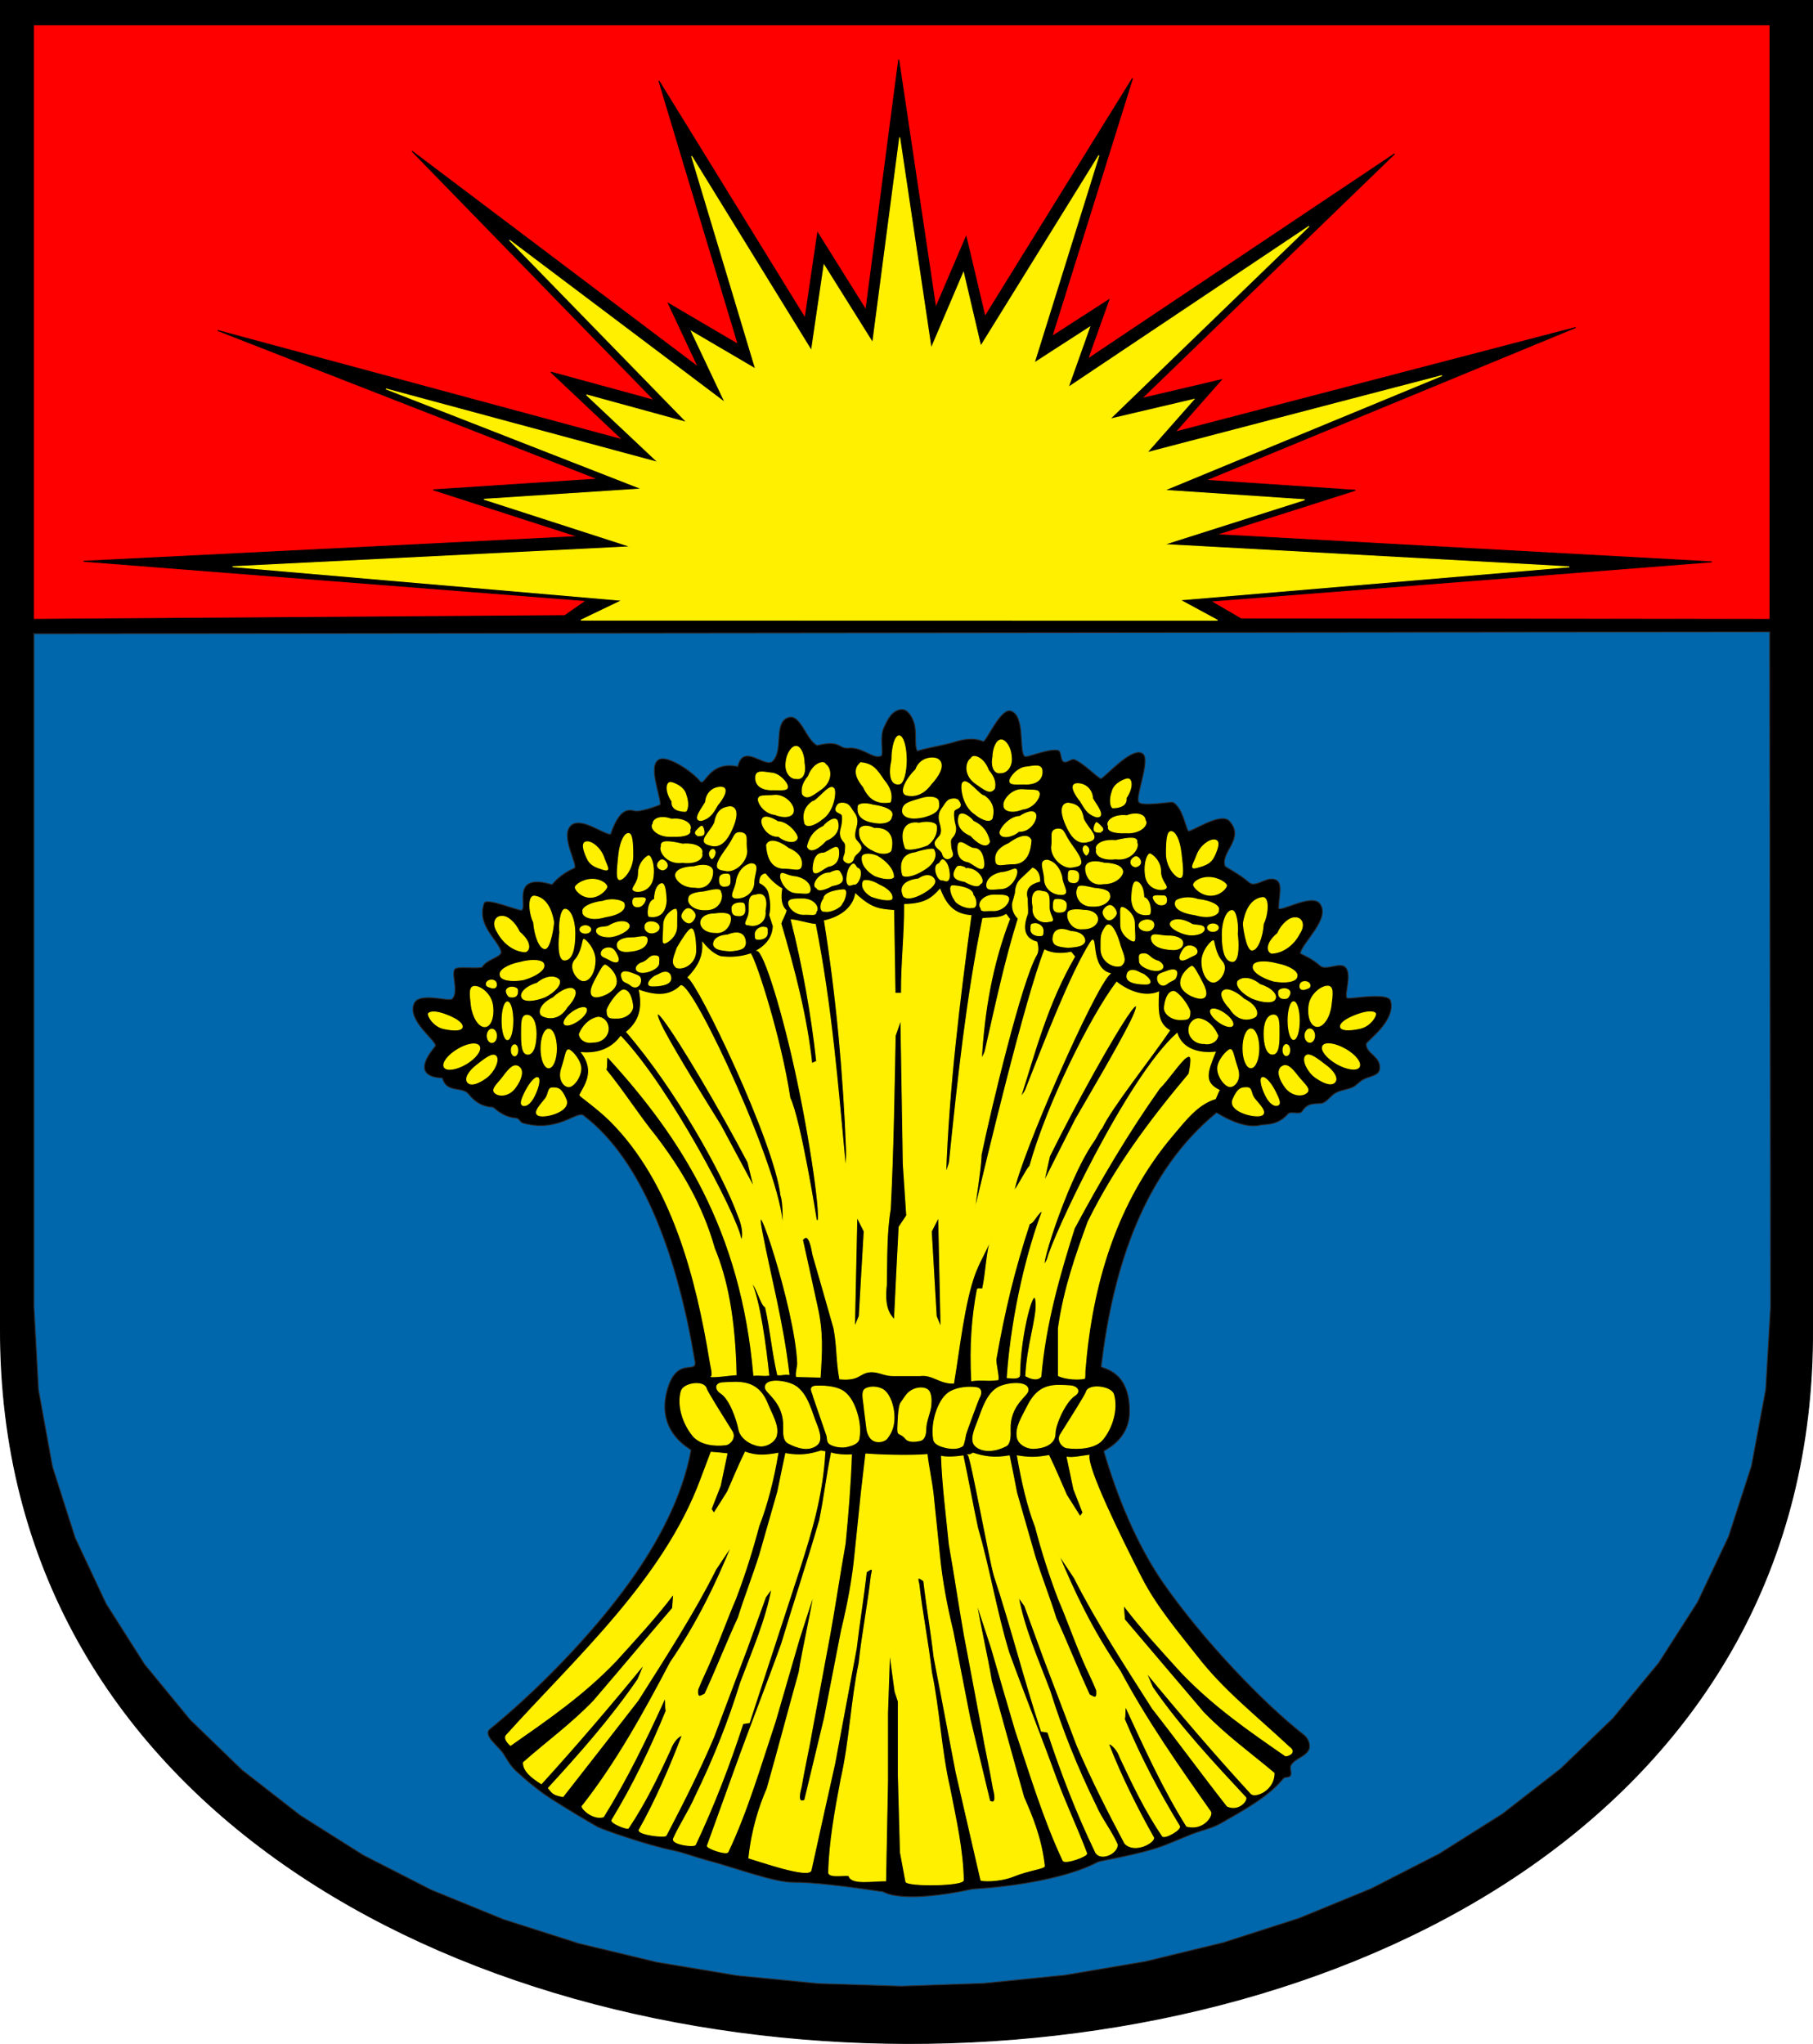 <?xml version="1.0" encoding="UTF-8"?>
<!DOCTYPE svg PUBLIC "-//W3C//DTD SVG 1.1//EN" "http://www.w3.org/Graphics/SVG/1.1/DTD/svg11.dtd">
<!-- Creator: CorelDRAW -->
<svg xmlns="http://www.w3.org/2000/svg" xml:space="preserve" width="150.076mm" height="169.219mm" style="shape-rendering:geometricPrecision; text-rendering:geometricPrecision; image-rendering:optimizeQuality; fill-rule:evenodd; clip-rule:evenodd"
viewBox="0 0 150.076 169.219"
 xmlns:xlink="http://www.w3.org/1999/xlink">
 <defs>
  <style type="text/css">
   <![CDATA[
    .str0 {stroke:black;stroke-width:0.076}
    .str1 {stroke:#2C2A2C;stroke-width:0.076}
    .str2 {stroke:#FFF000;stroke-width:0.076}
    .fil0 {fill:black}
    .fil1 {fill:#0067AC}
    .fil2 {fill:red}
    .fil3 {fill:#FFF000}
   ]]>
  </style>
 </defs>
 <g id="Ebene_x0020_1">
  <path class="fil0 str0" d="M150.038 0.038l-150 0 0 109.977 0 0c-0.158,78.662 150.424,79.116 150,0l0 0 0 -109.977 0 0z"/>
  <path class="fil1 str1" d="M2.808 52.466l143.679 -0.153 0.078 55.862 -0.401 6.856 -1.177 6.321 -1.903 5.872 -2.577 5.435 -3.205 5.008 -3.787 4.586 -4.323 4.165 -4.811 3.743 -5.251 3.316 -5.638 2.886 -5.972 2.451 -6.251 2.013 -6.475 1.571 -6.643 1.127 -6.755 0.681 -6.811 0.234 -6.81 -0.214 -6.753 -0.661 -6.639 -1.108 -6.469 -1.553 -6.243 -1.996 -5.962 -2.437 -5.626 -2.874 -5.237 -3.308 -4.797 -3.738 -4.307 -4.165 -3.77 -4.59 -3.187 -5.018 -2.559 -5.451 -1.883 -5.895 -1.156 -6.352 -0.378 -6.899 0 -55.714 -0 0zm51.767 10.406c-0.967,0.446 0.074,2.889 0.087,3.732 0,0.05 -1.314,0.521 -1.934,0.558 -0.397,0.025 -1.29,-0.719 -2.182,1.909 -0.595,0.025 -2.467,-1.488 -3.286,-0.719 -0.918,0.856 0.645,3.36 0.285,3.521 -1.327,0.583 -1.81,1.376 -1.86,1.364 -3.447,-1.029 -1.996,1.897 -2.505,2.12 -0.223,0.087 -2.914,-1.066 -3.1,-0.583 -0.657,1.86 1.178,3.025 1.413,4.054 -0.074,0.471 -1.203,0.583 -1.599,1.265 -0.732,0.124 -1.996,-0.099 -2.232,0.136 -0.347,0.36 0.347,1.885 -0.223,2.467 -0.26,0.285 -2.74,-0.608 -3.162,0.397 -0.62,1.438 2.033,3.187 1.748,3.534 -2.294,2.752 0.583,2.579 0.595,2.628 0.359,1.29 1.649,0.657 2.17,1.327 0.608,0.744 1.215,1.041 2.033,1.091 0.05,0 0.806,0.831 1.909,0.893 0.236,0.012 0.322,0.347 0.546,0.409 2.877,0.831 4.476,-1.042 5.021,-0.632 5.083,3.844 7.873,12.175 9.225,20.359 0.198,1.165 -1.575,-0.558 -2.343,2.579 -0.818,3.373 2.033,4.687 2.021,4.774 -0.682,3.806 -2.74,7.687 -5.083,10.936 -3.273,4.563 -7.824,9.113 -11.568,12.176 -0.608,0.496 0.732,1.401 1.153,2.071 0.285,0.471 0.57,0.967 0.98,1.351 0.955,0.88 1.959,1.711 3.05,2.405 1.252,0.794 2.443,1.513 3.72,2.244 0.372,0.211 4.154,1.538 6.274,1.959 0.93,0.198 1.81,0.546 2.728,0.794 2.418,0.632 5.567,1.86 7.266,1.847 1.525,-0.012 4.302,0.322 7.39,0.781 0.037,0.012 1.401,1.054 7.402,-0.223 0.074,-0.012 6.67,-0.31 10.365,-2.244 0.211,-0.112 3.41,-0.595 5.406,-1.339 0.781,-0.298 1.562,-0.645 2.343,-0.955 0.794,-0.31 1.661,-0.471 2.405,-0.893 1.86,-1.066 4.005,-2.232 5.183,-3.707 0.136,-0.173 0.384,-0.062 0.558,-0.198 0.236,-0.198 -0.074,-0.657 0.099,-0.93 0.335,-0.558 1.203,-0.682 1.476,-1.29 0.161,-0.372 -0.062,-0.918 -0.384,-1.178 -3.422,-2.678 -8.406,-7.898 -11.704,-12.647 -2.182,-3.162 -3.806,-7.154 -4.885,-10.849 -0.037,-0.112 2.083,-0.856 2.12,-3.248 0.05,-3.558 -2.368,-3.596 -2.343,-3.782 0.992,-8.419 3.633,-16.168 9.547,-21.016 0.025,-0.012 2.157,1.438 3.658,1.017 0.248,-0.074 1.376,0.099 2.244,-0.905 0.248,-0.285 0.955,0.099 1.178,-0.223 0.446,-0.682 0.918,-0.62 1.538,-0.657 0.471,-0.025 0.794,-0.62 1.215,-0.856 0.446,-0.26 1.004,-0.273 1.476,-0.508 0.298,-0.149 0.521,-0.446 0.818,-0.608 0.484,-0.273 1.302,-0.298 1.376,-0.868 0.136,-1.054 -1.116,-1.252 -1.116,-2.071 0,-0.236 2.48,-1.909 2.021,-3.571 -0.186,-0.732 -3.137,-0.173 -3.546,-0.223 -0.409,-0.062 0.397,-1.885 -0.173,-2.542 -0.434,-0.508 -1.624,0.298 -2.12,-0.149 -0.67,-0.62 -1.637,-0.992 -1.637,-1.017 0.124,-0.88 2.542,-2.877 1.624,-4.116 -0.657,-0.905 -3.447,0.818 -3.422,0.335 0.074,-1.252 0.422,-2.294 -0.483,-2.381 -0.67,-0.074 -1.476,0.732 -1.971,0.273 -0.67,-0.608 -1.959,-1.289 -1.971,-1.339 -0.409,-1.19 1.649,-2.244 0.384,-3.707 -0.744,-0.868 -3.323,1.017 -3.447,0.781 -0.248,-0.446 -0.459,-1.885 -1.24,-2.356 -0.149,-0.074 -2.542,0.36 -2.827,0 -0.36,-0.446 1.004,-3.534 0.31,-4.03 -0.905,-0.669 -3.311,2.182 -3.484,2.071 -0.471,-0.285 -1.339,-1.203 -2.133,-1.575 -0.285,-0.124 -0.657,0.322 -0.93,0.174 -0.31,-0.174 -0.149,-0.905 -0.496,-0.955 -0.905,-0.124 -2.542,0.657 -2.728,0.508 -0.508,-0.434 0.074,-3.36 -1.141,-3.757 -0.856,-0.285 -2.058,2.616 -2.294,2.517 -1.004,-0.434 -2.232,0.012 -2.405,0.062 -1.004,0.298 -1.959,0.409 -3.05,0.732 -0.26,-0.459 -0.025,-1.575 -0.26,-2.306 -0.161,-0.521 -0.546,-1.19 -1.066,-1.128 -0.769,0.074 -1.128,0.818 -1.451,1.537 -0.322,0.719 -0.037,1.934 -0.173,2.281 -0.632,0.384 -1.55,-0.732 -2.728,-0.62 -0.868,0.087 -0.583,-0.707 -2.616,-0.223 -0.942,-0.508 -1.376,-2.666 -2.393,-2.306 -1.227,0.434 -0.359,2.653 -1.265,3.596 -0.632,0.657 -2.443,-1.55 -2.901,0.459 -2.393,-0.508 -2.728,1.699 -3.112,1.228 -0.694,-0.856 -2.691,-2.157 -3.385,-1.823l0 0 0 0z"/>
  <polygon class="fil2 str0" points="2.765,2.055 146.517,2.055 146.517,51.279 102.736,51.241 100.207,49.766 141.706,46.517 100.666,44.261 112.197,40.591 99.798,39.76 130.435,27.113 97.281,35.768 101.1,31.441 94.504,32.99 115.445,12.731 90.04,29.73 91.788,24.82 87.077,27.857 93.748,6.482 81.535,26.208 79.973,19.6 77.456,25.477 74.393,4.932 71.678,25.663 67.685,19.277 66.644,26.345 54.543,6.693 61.102,28.514 55.324,25.117 57.804,30.399 34.109,12.52 54.183,33.152 45.603,30.808 51.554,36.413 18.016,27.361 49.509,39.661 35.87,40.554 47.847,44.422 6.919,46.468 48.529,49.729 46.756,50.969 2.765,51.279 "/>
  <polygon class="fil3 str2" points="51.498,49.705 19.249,46.916 52.23,45.267 40.067,41.336 53.135,40.481 31.946,32.198 54.486,38.286 48.547,32.694 56.867,34.976 42.175,19.886 60.029,33.339 57.239,27.437 62.546,30.549 57.251,12.931 67.17,29.037 68.212,21.945 72.241,28.38 74.473,11.381 77.077,28.851 79.755,22.577 81.181,28.665 90.964,12.869 85.607,30.053 90.195,27.09 88.422,32.074 108.359,18.733 91.856,34.703 98.824,33.066 94.931,37.48 119.37,31.095 96.382,40.592 108,41.373 96.345,45.081 129.908,46.928 97.671,49.668 100.783,51.354 48.089,51.342 "/>
  <path class="fil3 str2" d="M55.143 151.954c-0.099,0.198 -2.294,-0.074 -2.244,-0.434 1.351,-2.381 2.579,-5.22 3.571,-7.836 -0.285,-0.012 -0.781,0.57 -0.967,1.128 -1.054,2.294 -2.108,4.476 -3.496,6.546 -0.161,0.087 -1.476,-0.434 -1.351,-0.669 1.773,-2.914 3.187,-5.889 4.488,-9.039 -0.087,-0.347 0,-0.719 -0.099,-1.066 -1.562,3.422 -3.187,6.77 -5.096,9.832 -0.769,0.236 -1.699,-0.533 -1.773,-0.856 2.827,-3.583 5.146,-7.786 7.315,-11.915 2.306,-3.385 3.819,-6.584 5.108,-9.733 -0.459,0.67 -0.905,1.351 -1.351,2.021 -1.81,3.608 -4.154,7.229 -6.435,10.837 -2.021,2.604 -4.178,5.381 -6.212,7.972 -0.818,-0.161 -0.856,-0.273 -1.203,-0.707 2.591,-2.827 5.158,-5.716 7.414,-9.002 0.186,-0.434 0.36,-0.868 0.533,-1.29 -2.752,3.373 -5.679,6.795 -8.53,9.931 -0.818,-0.508 -1.5,-1.066 -1.488,-1.748 1.947,-1.724 3.881,-3.1 5.815,-5.096 2.182,-2.542 4.352,-5.145 6.534,-7.687 0.025,-0.397 0.062,-0.794 0.087,-1.19 -1.5,1.984 -3.174,3.782 -4.823,5.604 -2.703,2.814 -5.654,4.823 -8.679,6.943 -0.384,-0.335 -0.521,-0.669 -0.335,-0.843 5.679,-6.311 12.994,-12.845 16.08,-21.154l0.856 -2.269c0.448,0.027 0.882,0.077 1.316,0.126 -0.186,0.893 -0.372,1.773 -0.558,2.653 -0.248,0.645 -0.508,1.29 -0.756,1.934 0.087,0.112 0.161,0.223 0.236,0.335 0.384,-0.595 0.756,-1.19 1.128,-1.785 0.508,-1.153 0.955,-2.244 1.463,-3.273 0.93,0.335 1.637,0.285 2.703,0.099 -0.359,2.17 -0.918,4.327 -1.575,6.001 -0.546,2.058 -1.178,4.067 -1.934,6.051 -0.669,1.55 -1.24,3.162 -1.909,4.712 -0.372,0.942 -0.843,1.835 -1.215,2.777 -0.087,0.88 0.298,0.508 0.595,0.384 0.967,-2.095 1.798,-4.24 2.765,-6.323 0.545,-1.761 1.227,-3.472 1.773,-5.22 0.496,-1.736 0.992,-3.472 1.488,-5.207 0.198,-1.017 0.446,-2.12 0.657,-3.149 1.203,0.211 1.984,0.074 2.938,-0.223 0.173,0.05 0.124,0.025 0.31,0.062 -0.211,3.683 -1.128,6.633 -2.058,9.56 -1.401,4.29 -2.802,8.58 -4.203,12.87 -0.186,0.025 -0.36,0.05 -0.533,0.087 -1.103,3.397 -2.381,6.732 -3.93,10.018 -0.112,0.211 -1.996,-0.037 -1.81,-0.496 0.521,-1.165 1.29,-2.294 1.798,-3.459 1.538,-3.149 2.79,-6.311 3.757,-9.46 0.98,-2.604 2.12,-5.207 2.591,-7.811 -0.174,0.248 -0.36,0.483 -0.533,0.732 -0.508,1.413 -1.017,2.814 -1.525,4.228 -0.918,2.455 -1.847,4.897 -2.765,7.352 -1.19,2.814 -2.517,5.431 -3.93,8.134m13.676 -31.629c0.608,0.136 1.017,0.161 1.661,0.136 -0.087,2.443 -0.285,4.885 -0.521,7.34 -0.446,2.492 -0.818,5.021 -1.265,7.514 -0.496,2.604 -0.955,5.17 -1.451,7.774 -0.273,1.624 -0.657,3.261 -0.93,4.885 -0.26,0.942 -0.161,1.302 0.298,1.079 0.545,-2.269 1.091,-4.538 1.637,-6.807 0.471,-2.418 0.942,-4.848 1.413,-7.266 0.496,-2.046 0.905,-4.141 1.116,-6.348 0.174,-1.674 0.347,-3.36 0.521,-5.046 0.124,-1.066 0.248,-2.133 0.372,-3.211l0 0 0 0.012 0 0c1.55,0.124 4.005,0.149 5.071,0.05 0.124,1.066 0.372,2.17 0.496,3.236 0.174,1.686 0.347,3.36 0.521,5.046 0.211,2.195 0.62,4.29 1.116,6.348 0.471,2.418 0.942,4.835 1.413,7.253 0.546,2.269 1.091,4.538 1.637,6.807 0.446,0.236 0.546,-0.124 0.298,-1.066 -0.273,-1.637 -0.657,-3.261 -0.93,-4.897 -0.496,-2.591 -0.967,-5.17 -1.463,-7.762 -0.446,-2.505 -0.806,-5.034 -1.252,-7.526 -0.236,-2.443 -0.558,-4.848 -0.645,-7.29 0.533,0.099 1.215,0.05 1.785,-0.037 0.397,1.847 0.806,4.129 1.203,5.964 0.992,3.422 1.55,6.906 2.579,10.303 1.265,3.484 2.653,6.931 3.918,10.415 0.781,2.12 1.736,4.116 2.529,6.212 0.136,0.223 -1.773,0.905 -1.947,0.608 -1.599,-3.397 -2.715,-7.129 -3.943,-10.799 -0.669,-2.269 -1.327,-4.526 -1.984,-6.794 -0.421,-1.29 -0.843,-2.567 -1.265,-3.856 0.359,2.232 0.893,4.377 1.265,6.621 0.893,3.174 1.761,6.398 2.666,9.584 0.62,1.426 1.438,3.273 1.711,5.679 0.087,0.198 -1.339,0.36 -2.517,0.843 -1.24,0.508 -2.814,0.422 -2.74,0.322 -0.669,-2.926 -1.376,-5.951 -2.046,-8.89 -0.608,-3.162 -1.215,-6.385 -1.823,-9.535 -0.248,-2.145 -0.608,-4.178 -0.856,-6.323 -0.496,-0.372 -0.558,-0.31 -0.409,0.248 0.273,2.443 0.769,4.848 1.042,7.303 0.645,3.075 0.781,6.423 1.513,9.597 0.508,2.591 1.079,5.108 1.128,7.588 0.173,0.508 -4.774,0.558 -4.761,0.136l0 0 -0.446 -2.393 -0.174 -6.348 0 -6.15 -0.273 -0.831 -0.446 -3.31 -0.174 5.059 0 5.691 -0.161 8.233 0 0c-1.066,-0.012 -2.827,0.322 -3.025,-0.397 -0.037,-0.161 -1.599,0.186 -1.686,-0.26 0.05,-2.492 0.533,-5.158 1.029,-7.762 0.719,-3.162 0.843,-6.509 1.488,-9.597 0.26,-2.443 0.744,-4.848 1.017,-7.303 0.149,-0.558 0.087,-0.608 -0.421,-0.248 -0.236,2.145 -0.583,4.178 -0.831,6.323 -0.595,3.162 -1.19,6.385 -1.786,9.547 -0.657,2.938 -1.314,5.877 -1.959,8.828 -0.173,0.682 -4.364,-0.794 -5.145,-1.017 0.26,-2.418 0.893,-4.315 1.513,-5.741 0.905,-3.186 1.748,-6.423 2.641,-9.609 0.36,-2.232 0.893,-4.377 1.252,-6.621 -0.421,1.29 -0.843,2.579 -1.252,3.869 -0.657,2.269 -1.314,4.525 -1.971,6.794 -1.227,3.682 -2.318,7.439 -3.918,10.812 -0.173,0.236 -1.785,-0.335 -1.699,-0.521 0.769,-2.108 1.5,-4.178 2.269,-6.286 1.252,-3.496 2.628,-6.943 3.881,-10.44 1.017,-3.397 2.145,-6.757 3.137,-10.192 0.384,-1.835 0.595,-3.744 0.98,-5.58l0 0 0 0 0 0zm11.32 0.136c0.198,-0.062 1.81,8.902 2.17,10.018 1.413,4.29 2.48,8.568 3.893,12.857 0.174,0.025 0.36,0.05 0.533,0.087 1.116,3.385 2.405,6.732 3.98,9.993 0.471,0.645 1.761,0.037 1.773,-0.682 -0.521,-1.178 -1.29,-2.095 -1.798,-3.261 -1.55,-3.149 -2.802,-6.299 -3.782,-9.448 -0.98,-2.604 -2.145,-5.207 -2.616,-7.811 0.174,0.248 0.36,0.496 0.533,0.744 0.508,1.401 1.029,2.815 1.537,4.216 0.93,2.442 1.86,4.897 2.79,7.34 1.203,2.814 2.542,5.431 3.955,8.109 0.806,0.856 2.467,-0.074 2.381,-0.471 -1.339,-2.368 -2.728,-5.145 -3.732,-7.762 0.285,-0.025 0.781,0.558 0.967,1.128 1.066,2.281 2.108,4.451 3.497,6.497 0.174,0.26 1.612,-0.558 1.401,-0.831 -1.773,-2.914 -3.224,-5.691 -4.55,-8.84 0.087,-0.335 0.012,-0.719 0.099,-1.054 1.575,3.41 3.137,6.869 5.059,9.919 1.401,0.36 2.182,-0.918 1.971,-1.203 -2.641,-3.757 -5.294,-7.539 -7.489,-11.655 -2.318,-3.385 -3.831,-6.584 -5.121,-9.721 0.446,0.669 0.893,1.339 1.339,2.009 1.823,3.608 4.178,7.216 6.472,10.824 2.033,2.591 4.154,5.493 6.187,8.084 1.017,0.446 1.736,-0.595 1.5,-0.744 -2.616,-2.814 -5.418,-5.803 -7.687,-9.088 -0.186,-0.422 -0.36,-0.856 -0.546,-1.277 2.765,3.36 5.852,6.968 8.716,10.08 0.335,0.322 1.885,-0.273 1.897,-1.699 -1.984,-1.674 -3.93,-3.05 -5.865,-5.046 -2.17,-2.542 -4.352,-5.133 -6.522,-7.675 -0.037,-0.409 -0.062,-0.806 -0.087,-1.203 1.5,1.984 3.174,3.782 4.823,5.604 2.691,2.814 5.641,4.835 8.592,6.881 0.347,-0.012 0.868,-0.335 0.322,-0.707 -2.951,-2.752 -5.468,-4.699 -7.662,-7.526 -1.637,-2.083 -3.373,-4.129 -4.588,-6.497 -1.847,-3.62 -4.513,-9.076 -4.34,-10.155 -0.421,0.05 -1.351,0.248 -1.81,0.161 0.186,0.893 0.372,1.773 0.558,2.653 0.248,0.645 0.508,1.29 0.756,1.934 -0.087,0.112 -0.161,0.223 -0.236,0.335 -0.372,-0.595 -0.756,-1.19 -1.128,-1.785 -0.508,-1.153 -0.955,-2.232 -1.463,-3.273 -1.029,0.174 -1.537,0.198 -2.604,0.025 0.384,2.17 0.843,4.203 1.5,5.877 0.533,2.046 1.178,4.067 1.934,6.038 0.669,1.55 1.227,3.162 1.897,4.724 0.372,0.942 0.856,1.823 1.227,2.765 0.087,0.893 -0.297,0.508 -0.595,0.384 -0.967,-2.083 -1.798,-4.228 -2.765,-6.323 -0.546,-1.761 -1.228,-3.459 -1.773,-5.22 -0.496,-1.736 -0.992,-3.459 -1.488,-5.195 -0.198,-1.017 -0.397,-2.046 -0.608,-3.05 -1.228,0.211 -2.046,0.087 -3.001,-0.223 -0.26,0.124 -0.074,0.099 -0.409,0.136l0 0 0 0 0 0 0 0zm-25.219 -36.043c-0.694,-0.918 -0.645,-0.372 -0.012,0.831 1.054,2.009 3.472,5.889 4.749,7.948 0.93,1.723 1.847,3.447 2.777,5.183 -0.174,-0.719 -0.347,-1.438 -0.521,-2.145 -2.281,-4.34 -5.604,-9.993 -6.993,-11.816l0 0 0 0 0 0zm3.992 29.571c0.087,-0.347 -0.05,-0.732 -0.124,-1.203 -1.141,-6.993 -3.162,-14.841 -8.245,-19.95 -0.992,-0.992 -2.579,-2.12 -2.554,-2.157 0.31,-0.669 1.389,-1.922 0.149,-3.521 1.413,0.112 2.492,-0.335 3.248,-1.339 4.054,4.265 9.498,14.68 9.919,16.664 0.099,0.496 0.397,-0.471 -0.186,-1.798 -1.228,-3.422 -5.146,-10.477 -9.25,-15.238 0.843,-0.719 1.413,-1.661 1.054,-3.447 1.463,0.508 2.542,0.484 3.434,-0.384 1.017,-0.198 8.332,15.498 8.419,19.974 0.062,-0.025 0.099,-2.058 -0.136,-2.616 -0.521,-4.476 -6.832,-17.569 -7.687,-18.04 0.843,-0.893 1.29,-1.711 1.215,-2.877 0.496,0.608 0.98,0.992 1.475,1.153 0.831,0.112 1.661,0.05 2.492,-0.223 0.459,0.67 2.48,6.869 3.248,11.928 0.868,1.785 2.182,10.068 2.182,10.068 0.558,1.029 -0.248,-5.344 -1.55,-11.506 -1.141,-5.443 -2.74,-10.7 -3.335,-10.774 0.856,-0.508 1.302,-1.19 1.327,-2.033 -0.099,-0.298 -0.198,-0.608 -0.298,-0.905 0.149,-0.57 0.087,-1.178 -0.062,-1.823 -0.112,-0.409 -0.397,-0.657 -0.756,-0.843 -0.012,-0.446 0.149,-0.694 0.471,-0.732 0.397,0.508 0.843,0.918 1.351,1.215 -0.124,0.769 -0.074,1.413 0.36,1.81 -0.087,0.372 -0.347,0.732 -0.434,1.091 1.116,3.806 2.133,7.662 2.554,11.58 0.136,-0.062 0.273,-0.124 0.409,-0.186 -0.422,-3.856 -1.141,-7.898 -2.108,-11.717 0.645,0.062 1.351,0.322 1.996,0.384 1.351,6.782 1.885,13.639 2.529,20.495 -0.012,-0.645 0.074,-1.19 0.05,-1.835 -0.235,-6.224 -0.818,-12.671 -1.823,-18.958 1.389,-0.322 2.356,-1.091 2.579,-2.219 1.364,1.277 2.046,1.265 3.149,1.364 0.037,2.281 0.074,4.575 0.112,6.856 0.186,0 0.36,0 0.533,0 -0.012,-2.505 0.273,-4.848 0.26,-7.353 1.686,-0.037 2.256,-0.508 2.926,-1.252 0.508,1.265 1.128,2.071 2.567,2.17 -0.967,7.179 -1.847,14.296 -2.095,21.462 0.05,-0.384 0.285,-0.756 0.322,-1.141 0.694,-6.72 1.413,-13.515 2.752,-20.074 0.818,-0.087 1.376,0 1.934,-0.335 0.136,0.161 0.136,0.211 0.285,0.372 -1.413,3.67 -2.108,7.501 -2.343,11.717 0.074,-0.347 0.26,-0.483 0.335,-0.831 0.843,-3.695 1.649,-7.514 2.728,-10.923 -0.372,-0.372 -0.521,-0.794 -0.471,-1.277 0.087,-0.273 0.161,-0.558 0.235,-0.843 0.012,-0.496 0.161,-0.905 0.533,-1.215 0.297,-0.285 0.595,-0.558 0.893,-0.843 0.384,0.161 0.583,0.521 0.583,1.091 -0.756,0.186 -1.277,0.595 -1.029,1.451 -0.012,0.409 0.05,0.806 0.025,1.215 -0.496,1.302 -0.248,2.095 0.769,2.368 0.074,0.248 0.149,0.756 -0.025,1.042 -1.24,2.071 -3.807,12.783 -4.588,16.552 -0.037,1.451 -0.608,4.389 -0.471,4.414 0.967,-4.054 4.129,-17.284 5.728,-21.351 0.657,0.322 1.389,0.347 2.182,0.186 0.099,0.124 0.198,0.248 0.297,0.36 -2.281,3.943 -3.273,7.886 -4.538,11.829 0.136,-0.347 0.347,-0.459 0.496,-0.818 1.649,-4.203 3.72,-9.572 5.344,-12.163 0.645,-1.029 -0.124,2.095 1.637,2.554 -1.327,1.128 -7.551,15.424 -7.948,17.978 0.198,-0.099 1.103,-1.922 1.302,-2.021 1.413,-5.083 4.997,-12.337 7.191,-15.238 1.128,0.88 2.442,1.24 3.472,0.818 -0.05,0.794 -0.062,1.513 0.062,2.033 0.112,0.521 0.446,0.918 0.843,1.141 -1.475,2.195 -4.811,6.373 -5.604,8.072 -0.236,0.248 -0.397,0.694 -0.682,1.103 -2.43,3.472 -4.935,12.089 -3.819,9.758 0.409,-1.761 6.571,-14.978 10.725,-18.685 0.446,1.389 1.959,1.686 3.162,1.55 -0.682,1.661 -0.98,2.517 0.322,3.149 -0.099,0.186 -0.211,0.508 -0.31,0.707 -1.463,0.422 -2.505,1.81 -3.509,2.988 -4.699,5.542 -6.72,12.361 -7.29,19.553 -0.012,0.236 0.012,0.397 -0.025,0.608 -0.521,0.136 -1.649,0.05 -2.17,-0.223 0,-1.314 0,-2.616 0,-3.93 0.471,-3.323 1.475,-6.1 2.455,-8.803 2.244,-4.563 5.158,-8.444 8.357,-12.25 0.26,-1.327 0.223,-1.748 -0.384,-1.252 -0.756,0.769 -1.314,1.686 -2.071,2.455 -2.628,3.72 -4.897,7.576 -7.043,11.58 -1.19,3.769 -2.393,7.873 -2.765,12.275 -0.347,0.397 -0.992,0.087 -1.252,-0.05 0.124,-2.505 0.905,-4.712 0.856,-5.964 -0.087,-2.157 -1.351,2.542 -1.364,5.889 0,0.384 -0.893,0.211 -1.029,0.211 0.397,-5.567 1.785,-10.837 2.914,-13.763 -0.298,-0.062 -0.781,1.066 -1.066,1.004 -1.265,3.831 -2.083,7.266 -2.777,11.221 -0.05,0.335 0.236,1.376 0.174,1.711 -0.868,0.124 -1.314,-0.037 -2.182,0.087 -0.161,-2.926 0.05,-5.369 0.459,-7.526 0.037,-0.198 0.422,0.037 0.459,-0.149 0.285,-1.351 0.31,-3.013 0.707,-4.166 -0.583,1.426 -0.769,1.5 -1.351,2.938 -0.905,2.467 -1.29,6.212 -1.773,9.101 -1.128,0.05 -1.736,-0.756 -2.777,-0.62 -0.756,0 -1.513,0 -2.256,0 -0.707,0 -1.091,-0.322 -1.786,-0.322 -1.054,0.05 -0.856,0.744 -2.604,0.595 -0.285,-1.537 -0.186,-2.653 -0.483,-4.203 -0.57,-2.021 -1.153,-4.042 -1.736,-6.063 -0.285,-1.674 -0.583,-1.587 -0.868,-1.252 0.409,1.847 0.818,3.695 1.215,5.53 0.483,2.145 0.384,3.695 0.248,5.84 -0.459,0 -1.5,-0.05 -1.959,-0.05 -0.074,-0.26 0.112,-0.856 0.099,-1.116 -0.186,-4.563 -3.831,-15.387 -2.963,-10.861 0.769,3.98 1.723,7.402 2.244,11.804 -0.409,-0.062 -0.545,0.074 -0.942,0.025 -0.471,-2.083 -0.545,-3.534 -1.004,-5.617 -0.347,-0.062 -0.781,-1.86 -1.128,-1.922 0.67,1.599 1.141,5.133 1.401,7.576 -0.471,0.062 -0.781,-0.037 -1.24,0.012 -1.029,-11.977 -5.964,-19.689 -12.126,-26.397 -0.112,0.421 0,0.682 -0.112,1.103 1.451,1.773 2.666,3.72 4.116,5.505 2.046,2.703 3.831,5.629 4.86,9.287 1.017,2.43 1.699,5.704 1.798,10.452 -0.645,0.037 -1.314,0.174 -2.021,0.161l0 0 0 0 0 0 0 -0zm12.014 -13.242l-0.198 9.163 0.397 -0.93 0.409 -7.03 -0.608 -1.203 0 0 0 0zm3.174 -14.99c-0.099,4.811 -0.161,9.56 -0.409,14.37 -0.322,1.872 -0.285,4.116 -0.322,6.274 -0.198,1.748 0.198,2.393 0.669,2.889 0.124,-2.567 0.248,-5.133 0.384,-7.7 0.211,-0.322 0.422,-0.632 0.632,-0.942l0 0 -0.285 -4.24 -0.198 -12.002 -0.471 1.351 0 0 0 0zm3.596 15.015l-0.608 1.19 0.409 7.03 0.397 0.942 -0.198 -9.163 0 0 0 0zm15.87 -17.023c-1.339,1.86 -4.526,7.601 -6.695,11.99 -0.161,0.719 -0.322,1.438 -0.471,2.157 0.88,-1.748 1.761,-3.496 2.653,-5.245 1.215,-2.095 3.534,-6.026 4.55,-8.072 0.608,-1.228 0.645,-1.761 -0.037,-0.831l0 0 0 0 0 0 0 -0zm14.854 1.451c-0.211,0 -0.397,0.248 -0.397,0.558 0,0.298 0.186,0.546 0.397,0.546 0.223,0 0.397,-0.248 0.397,-0.546 0,-0.31 -0.174,-0.558 -0.397,-0.558l0 0 0 0 0 0zm-1.947 1.29c-0.149,0 -0.273,0.211 -0.273,0.459 0,0.26 0.124,0.459 0.273,0.459 0.161,0 0.285,-0.198 0.285,-0.459 0,-0.248 -0.124,-0.459 -0.285,-0.459l0 0 0 0 0 0zm4.178 1.587c-0.818,-0.471 -1.339,-1.128 -1.153,-1.463 0.198,-0.335 1.029,-0.211 1.86,0.26 0.831,0.471 1.339,1.128 1.153,1.463 -0.198,0.335 -1.029,0.211 -1.86,-0.26l0 0 0 0 0 0zm-2.567 -0.645c-0.31,0.322 0.149,1.289 0.769,1.748 0.62,0.446 1.314,0.756 1.624,0.434 0.31,-0.31 -0.099,-0.942 -0.719,-1.389 -0.608,-0.459 -1.364,-1.103 -1.674,-0.794l0 0 0 0 0 0zm-1.996 0.905c0.421,-0.31 0.818,0.099 1.314,0.744 0.508,0.657 1.153,1.103 0.732,1.413 -0.422,0.322 -1.215,0.198 -1.723,-0.446 -0.496,-0.657 -0.744,-1.389 -0.322,-1.711l0 0 0 0 0 0zm-1.612 0.893c-0.198,0.099 -0.062,0.781 0.31,1.513 0.372,0.732 0.794,0.868 1.004,0.756 0.211,-0.099 0.124,-0.409 -0.248,-1.141 -0.372,-0.732 -0.856,-1.24 -1.066,-1.128l0 0 0 0 0 0zm-1.265 0.831c0.434,0 0.31,0.471 0.595,0.868 0.298,0.409 1.19,1.203 0.595,1.426 -0.583,0.211 -2.753,-0.347 -2.343,-1.314 0.409,-0.967 0.732,-0.98 1.153,-0.98l0 0 0 0 0 0zm-1.389 -3.149c-0.248,0.037 -1.066,0.942 -1.029,1.599 0.037,0.669 0.558,1.351 0.955,1.451 0.384,0.087 1.029,-0.521 0.682,-1.525 -0.347,-1.017 -0.36,-1.55 -0.608,-1.525l0 0 0 0 0 0zm1.723 -1.711c-0.359,0 -0.657,0.719 -0.657,1.612 0,0.88 0.298,1.599 0.657,1.599 0.36,0 0.657,-0.719 0.657,-1.599 0,-0.893 -0.298,-1.612 -0.657,-1.612l0 0 0 0 0 0zm1.872 -1.153c-0.484,0 -0.781,0.608 -0.781,1.538 0,0.93 0.223,1.699 0.694,1.699 0.483,0 0.545,-0.744 0.545,-1.674 0,-0.93 0.012,-1.562 -0.459,-1.562l0 0 0 0 0 0zm1.661 -1.103c-0.248,0 -0.459,0.707 -0.459,1.562 0,0.868 0.211,1.562 0.459,1.562 0.26,0 0.471,-0.694 0.471,-1.562 0,-0.856 -0.211,-1.562 -0.471,-1.562l0 0 0 0 0 0zm2.814 -1.289c-0.508,0 -1.413,0.657 -1.537,1.612 -0.124,0.955 0.186,1.723 0.694,1.723 0.496,0 1.004,-0.769 1.128,-1.723 0.124,-0.955 0.211,-1.612 -0.285,-1.612l0 0 0 0 0 0zm2.505 2.343c-0.868,0.31 -1.438,0.682 -1.438,0.992 0,0.322 0.682,0.36 1.599,0.161 0.905,-0.186 1.426,-1.128 1.29,-1.252 -0.124,-0.136 -0.583,-0.211 -1.451,0.099l0 0 0 0 0 0zm-7.923 -9.671c0.62,-0.112 0.471,1.451 0.099,2.157 -0.074,1.141 -0.496,2.195 -0.942,2.182 -0.446,0 -0.744,-2.083 -0.707,-2.232 0.037,-0.161 0.26,-1.934 1.55,-2.108l0 0 0 0 0 0zm-2.492 1.066c0.384,0 0.521,1.438 0.434,1.922 0.074,0.471 0.211,2.319 -0.409,2.294 -0.62,-0.025 -0.831,-0.942 -0.831,-2.182 0,-1.24 0.409,-2.033 0.806,-2.033l0 0 0 0 0 0zm-1.537 2.505c-0.062,-0.099 -0.955,0.769 -0.955,1.711 0,0.942 0.434,1.711 0.955,1.711 0.533,0 1.265,-1.103 0.707,-1.711 -0.558,-0.608 -0.632,-1.599 -0.707,-1.711l0 0 0 0 0 0zm-1.81 2.12c-0.161,0.062 -0.905,0.62 -0.905,1.376 0,0.756 1.153,1.265 1.649,1.265 0.508,0 0.595,-0.434 0.161,-1.265 -0.434,-0.831 -0.744,-1.438 -0.905,-1.376l0 0 0 0 0 0zm-1.5 2.071c-0.496,0.037 -0.682,0.744 -0.744,1.277 -0.087,0.545 0.57,1.042 1.24,1.054 0.67,0 0.88,0.012 0.868,-0.67 -0.198,-0.645 -1.042,-1.661 -1.364,-1.661l0 0 0 0 0 0zm2.095 2.257c-0.484,0.012 -0.893,0.496 -0.806,1.091 0.074,0.545 0.608,0.992 1.252,0.967 0.595,0.124 1.091,-0.236 1.128,-0.657 -0.273,-0.657 -0.806,-1.277 -1.575,-1.401l0 0 0 0 0 0zm2.12 -0.434c-0.496,-0.347 -1.004,-0.471 -1.128,-0.273 -0.124,0.198 0.186,0.645 0.682,0.992 0.496,0.347 1.004,0.471 1.128,0.273 0.124,-0.211 -0.186,-0.645 -0.682,-0.992l0 0 0 0 0 0zm1.612 -1.19c1.128,0.546 1.215,1.277 0.93,1.476 -0.347,0.211 -1.364,0.496 -2.095,-0.707 -0.595,-0.62 -0.868,-1.277 -0.483,-1.476 0.273,-0.198 1.029,0.112 1.649,0.707l0 0 0 0 0 0zm1.327 -1.203c-0.831,-0.682 -1.55,-0.57 -1.823,-0.26 -0.198,0.372 0.372,0.992 1.165,1.389 0.93,0.384 1.798,0.409 1.922,0.05 0.174,-0.322 -0.322,-0.893 -1.265,-1.178l0 0 0 0 0 0zm1.426 -1.711c0.992,0.186 1.761,0.657 1.637,1.042 -0.025,0.409 -0.918,0.57 -1.922,0.384 -1.017,-0.285 -1.81,-0.831 -1.686,-1.24 0.025,-0.372 0.942,-0.471 1.971,-0.186l0 0 0 0 0 0zm1.525 -3.806c-0.446,-0.074 -1.128,0.484 -1.488,1.29 -1.004,0.831 -0.868,1.55 -0.471,1.637 0.98,-0.05 1.835,-0.756 2.281,-1.624 0.57,-0.868 0.037,-1.351 -0.322,-1.302l0 0 0 0 0 0zm-12.275 0.174c-0.322,0 -0.682,0.174 -0.682,0.459 0,0.285 0.347,0.446 0.669,0.446 0.31,0 0.558,-0.223 0.558,-0.496 0,-0.285 -0.236,-0.409 -0.546,-0.409l0 0 0 0 0 0zm1.252 -1.996c-0.236,0.012 -0.868,-0.099 -0.744,0.211 0.124,0.31 0.372,0.521 0.608,0.533 0.236,0.012 0.484,-0.062 0.484,-0.372 0,-0.322 -0.124,-0.384 -0.347,-0.372l0 0 0 0 0 0zm0.459 3.323c-0.595,0.012 -1.364,-0.31 -1.364,0.149 0,0.459 0.421,0.942 1.847,0.98 0.372,-0.012 0.744,-0.149 0.744,-0.546 0,-0.384 -0.632,-0.608 -1.228,-0.583l0 0 0 0 0 0zm2.021 -0.955c-1.042,-0.632 -1.823,-0.397 -1.823,-0.025 0,0.372 1.103,0.905 1.773,0.893 0.67,-0.012 1.091,-0.26 1.029,-0.546 -0.05,-0.297 -0.583,-0.223 -0.98,-0.322l0 0 0 0 0 0zm0.459 -2.071c-0.93,-0.322 -1.823,0 -1.835,0.186 -0.124,0.297 0.037,0.856 1.587,1.079 1.488,0.434 2.058,-0.174 1.934,-0.384 0.174,-0.322 -0.533,-0.756 -1.686,-0.88l0 0 0 0 0 0zm0.893 -1.823c-0.794,0 -1.252,0.421 -1.252,0.608 0,0.186 0.62,0.88 1.426,0.868 0.806,0 1.302,-0.632 1.302,-0.806 0,-0.186 -0.682,-0.669 -1.476,-0.669l0 0 0 0 0 0zm0.521 -3.1c-0.446,-0.074 -1.215,0.496 -1.488,1.252 -0.273,0.756 -0.682,1.227 0.025,1.017 0.707,-0.198 1.128,-0.347 1.413,-0.967 0.285,-0.62 0.483,-1.228 0.05,-1.302l0 0 0 0 0 0zm-3.633 -0.694c-0.322,0 -0.384,0.719 -0.384,1.835 0,1.128 0.806,1.971 1.128,1.971 0.31,0 0.223,-0.794 0.087,-1.984 -0.136,-1.203 -0.508,-1.823 -0.831,-1.823l0 0 0 0 0 0zm-1.761 1.847c-0.136,0 -0.508,0.632 -0.36,1.773 0.149,1.141 1.29,1.302 1.637,1.103 0.335,-0.186 -0.384,-0.546 -0.384,-1.438 0,-0.905 -0.769,-1.438 -0.893,-1.438l0 0 0 0 0 0zm-1.128 2.306c-0.236,0 -0.335,0.496 -0.372,1.413 0.074,1.215 0.831,1.389 1.438,1.29 0.198,0.037 0.174,-1.265 -0.434,-1.401 -0.025,-1.017 -0.434,-1.29 -0.632,-1.302l0 0 0 0 0 0zm-1.165 2.12c-0.198,0 -0.099,0.546 -0.112,1.413 -0.025,0.856 0.868,1.376 1.066,1.376 0.186,0 0.062,-0.657 0.062,-1.475 -0.012,-0.818 -0.818,-1.314 -1.017,-1.314l0 0 0 0 0 0zm-1.376 1.624c-0.397,0.608 -0.372,0.756 -0.372,1.81 0,1.042 1.054,1.599 1.661,1.389 0.409,-0.359 0.298,-0.645 -0.062,-1.612 -0.273,-1.066 -0.831,-2.207 -1.227,-1.587l0 0 0 0 0 0zm2.691 3.707c-0.372,-0.198 -0.905,-0.198 -0.918,0.384 -0.012,0.57 1.066,0.645 1.612,0.632 0.546,-0.025 0.26,-0.422 -0.037,-0.657 -0.285,-0.248 -0.297,-0.149 -0.657,-0.359l0 0 0 0 0 0zm0.483 -1.488c-0.483,0.012 -0.359,0.211 -0.359,0.62 0,0.421 0.967,0.818 1.513,0.756 0.533,-0.062 0.595,-0.471 0.037,-0.769 -0.694,-0.174 -0.707,-0.608 -1.19,-0.608l0 0 0 0 0 0zm-1.314 -14.482c-0.149,-0.012 -1.128,0.31 -1.302,1.042 -0.273,0.744 -0.099,1.351 0.062,1.351 0.112,0 1.19,0.012 1.091,-0.818 0.545,-0.781 0.508,-1.562 0.149,-1.575l0 0 0 0 0 0zm-4.191 0.397c0.719,0 1.228,0.521 1.265,1.227 0.174,0.372 1.178,1.55 0.347,1.525 -0.843,-0.236 -1.042,-0.831 -1.351,-1.302 -0.372,-0.434 -1.017,-1.438 -0.26,-1.451l0 0 0 0 0 0zm-0.781 1.612c-0.756,0.087 -0.459,1.165 -0.124,1.872 0.384,0.868 0.93,1.575 1.785,1.314 1.153,-0.248 0.025,-0.992 -0.372,-1.872 -0.161,-0.992 -0.608,-1.24 -1.29,-1.314l0 0 0 0 0 0zm-0.818 2.145c-0.756,0.074 -0.384,0.632 -0.533,1.513 0,0.955 1.054,1.823 1.773,1.624 0.657,-0.112 1.079,-0.174 -0.012,-1.674 -0.856,-1.165 -0.645,-1.451 -1.227,-1.463l0 0 0 0 0 0zm-0.88 2.579c-0.756,0 -0.248,0.806 -0.236,1.55 0,0.732 0.632,1.289 1.389,1.289 0.769,0 0.087,-0.694 0.037,-1.475 -0.149,-0.608 -0.521,-1.203 -1.19,-1.364l0 0 0 0 0 0zm-0.372 2.604c-0.818,-0.285 -0.98,0.421 -0.806,1.302 -0.124,0.868 0.657,1.364 1.364,1.153 0.57,0 -0.037,-0.459 -0.037,-1.153 0,-0.694 0.074,-1.302 -0.521,-1.302l0 0 0 0 0 0zm-0.756 2.666c-0.31,0 -0.198,0.211 -0.236,0.508 0.025,0.31 0.347,0.459 0.657,0.471 0.285,0 0.347,0 0.347,-0.31 0.074,-0.446 -0.422,-0.769 -0.769,-0.669l0 0 0 0 0 0zm1.909 -2.021c-0.31,-0.025 -0.26,0.298 -0.285,0.645 0.037,0.422 0.384,0.459 0.781,0.372 0.248,-0.074 0.31,-0.298 0.273,-0.694 -0.099,-0.26 -0.459,-0.347 -0.769,-0.322l0 0 0 0 0 0zm1.203 -2.393c-0.273,0 -0.236,0.186 -0.248,0.57 -0.012,0.384 0.174,0.421 0.459,0.434 0.298,0 0.409,-0.186 0.397,-0.583 -0.012,-0.397 -0.322,-0.422 -0.608,-0.422l0 0 0 0 0 0zm2.021 -3.893c0.025,-0.087 0.062,-0.186 0.545,0.36 0.161,0.335 -0.26,0.285 -0.161,0.36 -0.198,0 -0.521,0.012 -0.521,-0.248 0,-0.26 0.099,-0.422 0.136,-0.471l0 0 0 0 0 0zm1.649 1.413c1.153,-0.273 1.86,-0.31 1.748,0.174 0.236,0.372 -0.434,1.525 -1.748,1.339 -1.215,0.149 -1.736,-0.397 -1.575,-0.756 -0.173,-0.347 0.384,-0.868 1.575,-0.756l0 0 0 0 0 0zm0.918 -2.058c-1.079,-0.124 -1.785,0.459 -1.5,0.893 -0.136,0.273 0.26,0.57 1.463,0.521 1.19,0.074 1.86,-0.707 1.562,-1.029 0.012,-0.409 -0.62,-0.732 -1.525,-0.384l0 0 0 0 0 0zm-3.422 2.492c0.136,0.025 0.26,0.161 0.285,0.335 0,0.211 -0.099,0.372 -0.211,0.434 -0.124,-0.074 -0.248,-0.26 -0.273,-0.496 0,-0.149 0.087,-0.273 0.198,-0.273l0 0 0 0 0 0zm1.562 1.438c-1.029,-0.285 -1.513,-0.012 -1.538,0.372 -0.05,0.446 0.273,1.537 1.476,1.327 0.992,0.012 1.562,-0.608 1.587,-0.992 -0.037,-0.397 -0.521,-0.682 -1.525,-0.707l0 0 0 0 0 0zm-0.818 2.083c-0.781,-0.161 -1.376,-0.347 -1.389,0.05 -0.211,0.322 0.025,1.451 1.228,1.426 1.054,0.05 1.537,-0.583 1.413,-0.918 0,-0.335 -0.459,-0.496 -1.252,-0.558l0 0 0 0 0 0zm-0.868 1.823c-0.756,-0.112 -1.351,-0.037 -1.327,0.285 -0.099,0.372 0.298,1.351 1.215,1.24 0.93,0.025 1.302,-0.533 1.24,-0.868 -0.025,-0.273 -0.347,-0.657 -1.128,-0.657l0 0 0 0 0 0zm-1.091 1.748c-1.128,-0.446 -1.463,0.05 -1.476,0.669 0.062,0.397 0.223,0.558 1.252,0.645 0.843,-0.062 1.277,-0.136 1.389,-0.521 0,-0.359 -0.297,-0.744 -1.165,-0.794l0 0 0 0 0 0zm-3.645 -13.614c-0.682,0.012 -1.401,0.818 -1.401,1.165 0,0.359 0.744,0.211 1.426,0.248 1.029,-0.05 1.302,-0.608 1.24,-1.153 -0.087,-0.459 -0.533,-0.372 -1.265,-0.26l0 0 0 0 0 0zm-0.359 1.872c-0.868,-0.037 -1.599,0.843 -1.525,1.327 0,0.434 0.67,0.632 1.538,0.285 0.831,-0.087 1.376,-0.831 1.389,-1.252 -0.025,-0.434 -0.558,-0.273 -1.401,-0.36l0 0 0 0 0 0zm-0.223 2.219c0.558,-0.372 1.252,-0.595 1.339,-0.099 0.062,0.446 -0.521,1.389 -1.413,1.327 -0.434,0.421 -1.438,0.682 -1.562,0.136 0,-0.372 0.831,-1.364 1.637,-1.364l0 0 0 0 0 0zm-0.893 2.244c-0.955,0.397 -1.128,0.955 -1.091,1.302 -0.025,0.732 0.57,0.347 1.562,0.372 1.141,-0.087 1.314,-1.265 1.364,-1.947 -0.322,-0.756 -1.488,0 -1.835,0.273l0 0 0 0 0 0zm-0.632 2.405c-0.769,0.149 -1.215,0.608 -1.203,1.066 0.025,0.434 0.421,0.298 1.227,0.26 0.756,-0.05 1.277,-0.967 1.265,-1.389 -0.012,-0.533 -0.446,0.012 -1.29,0.062l0 0 0 0 0 0zm-0.583 1.86c-0.918,0 -1.426,0.732 -1.091,1.079 -0.012,0.347 0.372,0.174 1.066,0.211 0.719,-0.025 1.215,-0.595 1.228,-0.955 0,-0.335 -0.496,-0.335 -1.203,-0.335l0 0 0 0 0 0zm-3.447 -0.769c-0.335,0 -0.062,0.893 0.161,1.128 0.112,0.384 1.017,0.781 1.463,0.669 0.384,0.074 0.421,-0.62 0.062,-1.042 0.012,-0.595 -1.351,-0.756 -1.686,-0.756l0 0 0 0 0 0zm1.153 -1.438c0.012,0 -0.669,-0.372 -0.818,-0.062 -0.545,0.818 0.012,1.029 0.67,1.141 0.384,0.223 1.141,0.57 1.277,0.186 0.471,-0.087 -0.087,-1.265 -1.128,-1.265l0 0 0 0 0 0zm0.595 -1.661c-0.409,0 -1.252,-0.955 -1.302,-0.161 -0.062,0.856 0.335,1.165 0.732,1.252 0.434,0.012 1.438,1.19 1.413,0.161 -0.074,-0.942 -0.422,-1.252 -0.843,-1.252l0 0 0 0 0 0zm-0.236 -1.054c-1.252,-0.521 -1.066,-1.413 -0.942,-1.699 0.322,-0.384 1.19,0.483 1.116,0.496 1.079,0.484 1.277,1.302 1.376,1.711 -0.297,0.694 -1.227,-0.136 -1.55,-0.508l0 0 0 0 0 0zm1.116 -3.286c-0.36,0.012 -1.426,-1.5 -1.748,-1.116 -0.26,0.05 -0.124,1.947 1.017,2.641 0.161,0.161 1.116,0.794 1.376,0.335 0.012,-0.136 0.397,-1.128 -0.645,-1.86l0 0 0 0 0 0zm0.335 -2.133c0.62,0.732 0.57,1.203 0.508,1.513 -0.372,0.521 -0.831,0.087 -1.637,-0.471 -0.918,-0.707 -0.719,-1.761 -0.285,-2.021 0.112,-0.372 1.029,-0.099 1.413,0.98l0 0 0 0 0 0zm1.054 -2.505c0.372,0 0.806,0.632 0.843,1.401 0.099,0.806 -0.409,1.339 -0.868,1.314 -0.471,0.099 -0.818,-0.397 -0.657,-1.29 0.025,-0.781 0.322,-1.413 0.682,-1.426l0 0 0 0 0 0zm-8.444 -0.335c0.322,0 0.595,0.893 0.595,1.996 0,1.091 -0.273,1.984 -0.595,1.984 -0.707,0.099 -0.856,-0.831 -0.595,-1.984 0,-1.103 0.273,-1.996 0.595,-1.996l0 0 0 0 0 0zm-3.174 2.219c-0.223,0.198 -0.831,0.756 0.223,2.009 0.446,0.967 1.066,1.426 2.219,1.252 0.124,-0.31 0.174,-0.992 -0.533,-1.81 -0.595,-0.893 -0.918,-1.351 -1.909,-1.451l0 0 0 0 0 0zm1.004 3.509c0.942,0.136 1.835,0.434 1.525,1.004 -0.012,0.285 -0.484,0.645 -1.587,0.409 -1.066,-0.198 -1.227,-0.794 -1.153,-1.252 -0.062,-0.248 0.521,-0.372 1.215,-0.161l0 0 0 0 0 0zm0.099 1.934c-0.694,-0.36 -1.265,-0.149 -1.203,0.236 -0.062,0.694 0.484,1.314 1.153,1.599 0.794,0.422 1.451,0.174 1.463,-0.074 0.273,-1.339 -0.446,-1.823 -1.413,-1.761l0 0 0 0 0 0zm0.248 2.294c-0.682,-0.285 -1.252,-0.161 -1.228,0.099 -0.074,0.595 0.434,1.178 1.054,1.525 0.843,0.335 1.513,0.273 1.538,0.087 -0.012,-0.632 -0.62,-1.277 -1.364,-1.711l0 0 0 0 0 0zm0.161 2.381c-0.707,-0.434 -1.314,-0.434 -1.314,-0.248 -0.186,0.471 0.223,0.942 0.694,1.203 0.942,0.347 1.674,0.335 1.686,0.186 0.099,-0.422 -0.422,-0.856 -1.066,-1.141l0 0 0 0 0 0zm3.038 -9.535c-0.682,0.632 -1.364,1.823 -0.831,2.071 0.136,0.05 1.203,0.372 2.095,-0.88 0.446,-0.471 1.302,-1.575 0.57,-2.058 -0.384,-0.223 -1.476,-0.161 -1.835,0.868l0 0 0 0 0 0zm0.471 2.381c0.794,-0.235 1.438,-0.062 1.413,0.298 0.05,0.384 0.136,0.88 -1.277,1.24 -1.364,0.285 -1.686,-0.211 -1.699,-0.471 -0.012,-0.719 0.694,-0.781 1.562,-1.066l0 0 0 0 0 0zm-0.198 2.046c0.806,-0.186 1.476,-0.012 1.438,0.298 0.062,0.57 -0.236,1.128 -0.744,1.513 -1.017,0.397 -1.823,0.422 -1.835,0.211 -0.484,-1.327 0,-2.219 1.141,-2.021l0 0 0 0 0 0zm-0.347 2.455c-0.756,0.087 -1.327,0.583 -1.017,1.81 0.037,0.211 0.806,0.211 1.761,-0.409 0.794,-0.471 1.128,-1.141 0.818,-1.661 0.025,-0.099 -0.657,-0.037 -1.562,0.26l0 0 0 0 0 0zm0.31 2.157c-0.942,0.112 -1.612,0.521 -1.289,1.314 -0.012,0.136 0.347,0.57 1.587,-0.099 0.595,-0.335 1.116,-0.744 1.042,-1.079 -0.136,-0.384 -0.632,-0.62 -1.339,-0.136l0 0 0 0 0 0zm-12.225 -8.766c0.669,0.012 1.376,0.806 1.376,1.153 0,0.347 -0.732,0.211 -1.413,0.236 -1.004,-0.05 -1.277,-0.595 -1.215,-1.128 0.087,-0.459 0.533,-0.359 1.252,-0.26l0 0 0 0 0 0zm0.347 1.847c0.856,-0.037 1.587,0.818 1.513,1.302 -0.012,0.434 -0.657,0.62 -1.525,0.285 -0.818,-0.099 -1.351,-0.831 -1.376,-1.24 0.037,-0.421 0.558,-0.26 1.389,-0.347l0 0 0 0 0 0zm0.223 2.182c-0.545,-0.359 -1.24,-0.583 -1.314,-0.099 -0.062,0.446 0.508,1.364 1.389,1.314 0.434,0.409 1.413,0.657 1.538,0.124 0,-0.36 -0.818,-1.339 -1.612,-1.339l0 0 0 0 0 0zm0.88 2.207c-0.335,-0.273 -1.488,-1.017 -1.81,-0.273 0.05,0.67 0.223,1.835 1.339,1.922 0.98,-0.025 1.562,0.36 1.55,-0.372 0.025,-0.335 -0.136,-0.88 -1.079,-1.277l0 0 0 0 0 0zm0.62 2.356c-0.818,-0.037 -1.252,-0.583 -1.265,-0.05 -0.012,0.409 0.496,1.314 1.24,1.364 0.806,0.037 1.19,0.174 1.203,-0.26 0.012,-0.446 -0.409,-0.893 -1.178,-1.054l0 0 0 0 0 0zm0.583 1.835c-0.707,0 -1.19,0 -1.19,0.335 0.012,0.347 0.496,0.918 1.203,0.942 0.694,-0.037 1.066,0.136 1.066,-0.211 0.322,-0.347 -0.186,-1.066 -1.079,-1.066l0 0 0 0 0 0zm3.385 -0.756c-0.335,0 -1.661,0.161 -1.661,0.756 -0.347,0.409 -0.31,1.091 0.062,1.017 0.446,0.112 1.339,-0.285 1.451,-0.657 0.211,-0.223 0.483,-1.116 0.149,-1.116l0 0 0 0 0 0zm-1.141 -1.401c-1.017,-0.012 -1.562,1.141 -1.103,1.228 0.124,0.384 0.88,0.05 1.265,-0.174 0.645,-0.112 1.19,-0.31 0.645,-1.128 -0.136,-0.298 -0.806,0.074 -0.806,0.074l0 0 0 0 0 0zm-0.583 -1.637c-0.409,0 -0.756,0.297 -0.818,1.228 -0.037,1.004 0.955,-0.149 1.376,-0.161 0.397,-0.087 0.794,-0.397 0.732,-1.24 -0.05,-0.769 -0.88,0.174 -1.29,0.174l0 0 0 0 0 0zm0.236 -1.042c-0.322,0.372 -1.228,1.19 -1.525,0.508 0.099,-0.409 0.285,-1.215 1.364,-1.699 -0.074,-0.012 0.781,-0.868 1.091,-0.483 0.124,0.285 0.298,1.165 -0.93,1.674l0 0 0 0 0 0zm-1.103 -3.224c-1.017,0.707 -0.645,1.686 -0.632,1.823 0.26,0.446 1.203,-0.174 1.364,-0.335 1.116,-0.682 1.252,-2.554 0.992,-2.604 -0.322,-0.372 -1.364,1.116 -1.724,1.116l0 0 0 0 0 0zm-0.335 -2.108c0.384,-1.066 1.289,-1.327 1.413,-0.967 0.422,0.26 0.62,1.29 -0.297,1.996 -0.781,0.546 -1.24,0.967 -1.612,0.459 -0.05,-0.31 -0.099,-0.769 0.496,-1.488l0 0 0 0 0 0zm-1.029 -2.467c-0.36,0 -0.781,0.62 -0.831,1.376 -0.087,0.806 0.397,1.327 0.856,1.29 0.471,0.099 0.806,-0.384 0.645,-1.265 -0.012,-0.769 -0.31,-1.389 -0.669,-1.401l0 0 0 0 0 0zm-10.402 2.988c0.136,-0.012 1.128,0.31 1.29,1.042 0.273,0.744 0.099,1.351 -0.05,1.351 -0.124,0 -1.19,0.012 -1.103,-0.818 -0.545,-0.781 -0.496,-1.562 -0.136,-1.575l0 0 0 0 0 0zm4.191 0.397c-0.719,0 -1.228,0.521 -1.277,1.228 -0.173,0.372 -1.178,1.55 -0.347,1.525 0.843,-0.236 1.054,-0.831 1.351,-1.302 0.384,-0.434 1.017,-1.438 0.273,-1.451l0 0 0 0 0 0zm0.769 1.612c0.756,0.087 0.459,1.165 0.124,1.872 -0.384,0.868 -0.93,1.575 -1.773,1.314 -1.165,-0.248 -0.037,-0.992 0.36,-1.872 0.173,-0.992 0.62,-1.24 1.289,-1.314l0 0 0 0 0 0zm0.818 2.145c-0.583,0.012 -0.359,0.298 -1.227,1.463 -1.079,1.5 -0.67,1.562 -0.012,1.674 0.732,0.198 1.785,-0.669 1.785,-1.624 -0.161,-0.88 0.211,-1.438 -0.546,-1.513l0 0 0 0 0 0zm0.893 2.579c-0.682,0.161 -1.054,0.756 -1.19,1.364 -0.062,0.781 -0.744,1.476 0.025,1.476 0.769,0 1.389,-0.558 1.401,-1.29 0.012,-0.744 0.521,-1.55 -0.235,-1.55l0 0 0 0 0 0zm0.372 2.604c-0.595,0 -0.521,0.608 -0.521,1.302 0,0.694 -0.62,1.153 -0.05,1.153 0.707,0.211 1.488,-0.285 1.364,-1.153 0.186,-0.88 0.012,-1.587 -0.794,-1.302l0 0 0 0 0 0zm0.756 2.666c-0.347,-0.099 -0.843,0.223 -0.769,0.67 0,0.31 0.05,0.31 0.335,0.31 0.31,-0.012 0.632,-0.161 0.657,-0.471 -0.025,-0.298 0.087,-0.508 -0.223,-0.508l0 0 0 0 0 0zm-1.909 -2.021c-0.322,-0.025 -0.669,0.062 -0.781,0.322 -0.037,0.397 0.037,0.62 0.273,0.694 0.397,0.087 0.744,0.05 0.781,-0.372 -0.012,-0.347 0.025,-0.669 -0.273,-0.645l0 0 0 0 0 0zm-1.215 -2.393c-0.273,0 -0.595,0.025 -0.608,0.422 -0.012,0.409 0.112,0.583 0.397,0.583 0.285,-0.012 0.483,-0.05 0.471,-0.434 -0.012,-0.384 0.025,-0.57 -0.26,-0.57l0 0 0 0 0 0zm-2.009 -3.893c-0.037,-0.087 -0.074,-0.186 -0.558,0.36 -0.149,0.335 0.26,0.285 0.161,0.359 0.198,0 0.521,0.012 0.521,-0.248 0,-0.26 -0.087,-0.421 -0.124,-0.471l0 0 0 0 0 0zm-1.661 1.413c-1.141,-0.273 -1.86,-0.31 -1.748,0.173 -0.236,0.372 0.446,1.525 1.748,1.339 1.228,0.149 1.748,-0.397 1.587,-0.756 0.161,-0.347 -0.384,-0.868 -1.587,-0.756l0 0 0 0 0 0zm-0.905 -2.058c1.079,-0.124 1.773,0.459 1.5,0.893 0.136,0.273 -0.26,0.57 -1.463,0.521 -1.203,0.074 -1.872,-0.707 -1.575,-1.029 -0.012,-0.409 0.62,-0.732 1.537,-0.384l0 0 0 0 0 0zm3.41 2.492c0.112,0 0.198,0.124 0.198,0.273 -0.025,0.236 -0.136,0.421 -0.273,0.496 -0.099,-0.062 -0.198,-0.223 -0.211,-0.434 0.037,-0.174 0.149,-0.31 0.285,-0.335l0 0 0 0 0 0zm-1.562 1.438c-0.992,0.025 -1.488,0.31 -1.525,0.707 0.037,0.384 0.595,1.004 1.599,0.992 1.203,0.211 1.513,-0.88 1.476,-1.327 -0.025,-0.384 -0.521,-0.657 -1.55,-0.372l0 0 0 0 0 0zm0.818 2.083c-0.781,0.062 -1.252,0.223 -1.24,0.558 -0.124,0.335 0.359,0.967 1.401,0.918 1.203,0.025 1.451,-1.103 1.24,-1.426 -0.012,-0.397 -0.62,-0.211 -1.401,-0.05l0 0 0 0 0 0zm0.88 1.823c-0.781,0 -1.103,0.384 -1.128,0.657 -0.062,0.335 0.297,0.893 1.228,0.88 0.918,0.099 1.314,-0.88 1.215,-1.24 0.025,-0.335 -0.558,-0.409 -1.314,-0.297l0 0 0 0 0 0zm1.079 1.748c-0.868,0.05 -1.165,0.434 -1.153,0.794 0.112,0.384 0.545,0.459 1.376,0.521 1.029,-0.087 1.203,-0.248 1.265,-0.645 -0.012,-0.62 -0.36,-1.116 -1.488,-0.669l0 0 0 0 0 0zm-6.311 -1.091c-0.298,0 -0.521,0.124 -0.521,0.409 -0.012,0.285 0.236,0.496 0.533,0.508 0.31,0 0.645,-0.174 0.645,-0.459 0,-0.285 -0.347,-0.459 -0.657,-0.459l0 0 0 0 0 0zm-1.203 -1.984c-0.211,-0.012 -0.322,0.05 -0.322,0.36 0,0.31 0.223,0.397 0.459,0.372 0.223,-0.012 0.459,-0.211 0.57,-0.533 0.124,-0.31 -0.483,-0.186 -0.707,-0.198l0 0 0 0 0 0zm-0.434 3.311c-0.57,-0.025 -1.178,0.198 -1.178,0.583 0,0.397 0.347,0.533 0.719,0.545 1.364,-0.037 1.761,-0.521 1.761,-0.98 0,-0.459 -0.732,-0.136 -1.302,-0.149l0 0 0 0 0 0zm-1.934 -0.955c-0.397,0.099 -0.893,0.025 -0.955,0.322 -0.05,0.285 0.347,0.546 0.992,0.546 0.645,0.012 1.711,-0.508 1.711,-0.893 0,-0.372 -0.756,-0.595 -1.748,0.025l0 0 0 0 0 0zm-0.446 -2.071c-1.103,0.124 -1.785,0.57 -1.624,0.88 -0.112,0.211 0.434,0.818 1.86,0.397 1.488,-0.235 1.649,-0.794 1.525,-1.091 -0.012,-0.186 -0.868,-0.496 -1.761,-0.186l0 0 0 0 0 0zm-0.868 -1.823c-0.756,0 -1.401,0.483 -1.401,0.669 0,0.186 0.471,0.806 1.24,0.818 0.781,0 1.376,-0.694 1.376,-0.88 0,-0.174 -0.446,-0.608 -1.215,-0.608l0 0 0 0 0 0zm-0.484 -3.1c-0.421,0.074 -0.235,0.682 0.037,1.302 0.273,0.62 0.682,0.769 1.364,0.98 0.669,0.198 0.285,-0.26 0.025,-1.029 -0.273,-0.756 -1.004,-1.327 -1.426,-1.252l0 0 0 0 0 0zm3.484 -0.694c-0.31,0 -0.682,0.632 -0.806,1.823 -0.124,1.19 -0.211,1.996 0.087,1.996 0.31,0 1.079,-0.856 1.079,-1.971 0,-1.128 -0.062,-1.847 -0.359,-1.847l0 0 0 0 0 0zm1.686 1.847c-0.124,0 -0.856,0.533 -0.856,1.438 0,0.905 -0.694,1.252 -0.372,1.438 0.322,0.198 1.426,0.037 1.575,-1.103 0.149,-1.128 -0.223,-1.761 -0.347,-1.773l0 0 0 0 0 0zm1.079 2.306c-0.198,0.012 -0.583,0.285 -0.608,1.302 -0.583,0.136 -0.608,1.438 -0.422,1.413 0.583,0.087 1.314,-0.087 1.389,-1.302 -0.037,-0.905 -0.136,-1.401 -0.36,-1.413l0 0 0 0 0 0zm1.116 2.12c-0.186,0 -0.967,0.496 -0.967,1.314 0,0.818 -0.136,1.488 0.062,1.488 0.186,0 1.029,-0.533 1.017,-1.389 -0.012,-0.868 0.074,-1.413 -0.112,-1.413l0 0 0 0 0 0zm1.327 1.624c-0.211,0 -0.806,0.942 -1.178,1.587 -0.347,0.967 -0.459,1.252 -0.062,1.612 0.583,0.211 1.599,-0.347 1.599,-1.389 0,-1.054 -0.149,-1.81 -0.359,-1.81l0 0 0 0 0 0zm-2.579 3.707c-0.359,0.211 -0.359,0.112 -0.645,0.359 -0.273,0.236 -0.546,0.645 -0.025,0.657 0.521,0.012 1.562,-0.062 1.55,-0.632 -0.012,-0.583 -0.533,-0.583 -0.88,-0.384l0 0 0 0 0 0zm-0.471 -1.476c-0.471,-0.012 -0.484,0.434 -1.141,0.608 -0.533,0.285 -0.471,0.694 0.037,0.756 0.521,0.074 1.451,-0.335 1.451,-0.744 0,-0.421 0.112,-0.62 -0.347,-0.62l0 0 0 0 0 0zm-9.907 -4.935c-0.608,-0.112 -0.459,1.451 -0.099,2.157 0.087,1.141 0.508,2.195 0.942,2.182 0.446,0 0.744,-2.083 0.707,-2.232 -0.037,-0.149 -0.26,-1.922 -1.55,-2.108l0 0 0 0 0 0zm2.505 1.079c-0.384,0 -0.521,1.426 -0.434,1.922 -0.074,0.471 -0.211,2.306 0.397,2.281 0.62,-0.012 0.843,-0.942 0.843,-2.182 0,-1.24 -0.421,-2.021 -0.806,-2.021l0 0 0 0 0 0zm1.525 2.505c-0.074,0.099 -0.149,1.091 -0.707,1.699 -0.545,0.62 0.186,1.711 0.707,1.711 0.533,0 0.955,-0.769 0.955,-1.711 0,-0.93 -0.88,-1.81 -0.955,-1.699l0 0 0 0 0 0zm1.81 2.12c-0.161,-0.062 -0.471,0.533 -0.905,1.364 -0.434,0.831 -0.335,1.265 0.161,1.265 0.496,0 1.649,-0.508 1.649,-1.265 0,-0.756 -0.744,-1.302 -0.905,-1.364l0 0 0 0 0 0zm1.513 2.058c-0.335,0 -1.165,1.029 -1.376,1.661 0,0.694 0.211,0.682 0.88,0.669 0.669,0 1.314,-0.508 1.24,-1.054 -0.074,-0.533 -0.248,-1.24 -0.744,-1.277l0 0 0 0 0 0zm-2.108 2.257c-0.756,0.136 -1.302,0.744 -1.562,1.401 0.037,0.421 0.521,0.781 1.116,0.657 0.657,0.025 1.19,-0.409 1.265,-0.967 0.074,-0.583 -0.322,-1.066 -0.818,-1.091l0 0 0 0 0 0zm-2.12 -0.434c-0.496,0.347 -0.806,0.794 -0.682,0.992 0.124,0.198 0.632,0.074 1.128,-0.273 0.496,-0.347 0.806,-0.794 0.682,-0.992 -0.124,-0.198 -0.632,-0.074 -1.128,0.273l0 0 0 0 0 0zm-1.612 -1.178c0.62,-0.595 1.389,-0.918 1.661,-0.719 0.372,0.198 0.099,0.856 -0.496,1.476 -0.719,1.203 -1.748,0.918 -2.095,0.707 -0.285,-0.198 -0.198,-0.918 0.93,-1.463l0 0 0 0 0 0zm-1.327 -1.203c-0.942,0.273 -1.438,0.843 -1.252,1.165 0.124,0.359 0.992,0.335 1.909,-0.037 0.806,-0.409 1.364,-1.029 1.165,-1.401 -0.26,-0.298 -0.992,-0.421 -1.823,0.273l0 0 0 0 0 0zm-1.413 -1.723c1.029,-0.285 1.947,-0.186 1.971,0.186 0.124,0.409 -0.669,0.955 -1.686,1.24 -1.004,0.186 -1.909,0.025 -1.922,-0.384 -0.124,-0.372 0.645,-0.856 1.637,-1.041l0 0 0 0 0 0zm-1.525 -3.807c0.446,-0.074 1.116,0.496 1.475,1.29 1.004,0.843 0.88,1.55 0.471,1.637 -0.967,-0.05 -1.823,-0.756 -2.281,-1.624 -0.558,-0.868 -0.025,-1.351 0.335,-1.302l0 0 0 0 0 0zm-0.806 9.336c0.211,0 0.384,0.248 0.384,0.545 0,0.31 -0.174,0.558 -0.384,0.558 -0.211,0 -0.384,-0.248 -0.384,-0.558 0,-0.297 0.174,-0.545 0.384,-0.545l0 0 0 0 0 0zm1.885 1.29c0.149,0 0.26,0.198 0.26,0.459 0,0.248 -0.112,0.459 -0.26,0.459 -0.149,0 -0.273,-0.211 -0.273,-0.459 0,-0.26 0.124,-0.459 0.273,-0.459l0 0 0 0 0 0zm-4.029 1.587c0.794,-0.471 1.289,-1.128 1.103,-1.463 -0.186,-0.335 -0.992,-0.223 -1.785,0.26 -0.794,0.471 -1.302,1.128 -1.116,1.463 0.186,0.322 0.992,0.211 1.798,-0.26l0 0 0 0 0 0zm2.48 -0.645c0.298,0.31 -0.149,1.277 -0.744,1.736 -0.595,0.459 -1.277,0.756 -1.575,0.446 -0.297,-0.31 0.099,-0.942 0.694,-1.401 0.595,-0.459 1.327,-1.091 1.624,-0.781l0 0 0 0 0 0zm1.922 0.905c-0.409,-0.31 -0.794,0.087 -1.277,0.744 -0.483,0.657 -1.103,1.103 -0.694,1.413 0.397,0.31 1.178,0.198 1.649,-0.459 0.484,-0.645 0.719,-1.389 0.322,-1.699l0 0 0 0 0 0zm1.55 0.88c0.198,0.112 0.062,0.794 -0.297,1.513 -0.36,0.732 -0.769,0.868 -0.967,0.769 -0.198,-0.112 -0.124,-0.422 0.236,-1.141 0.372,-0.732 0.831,-1.24 1.029,-1.141l0 0 0 0 0 0zm1.215 0.843c-0.409,0 -0.285,0.459 -0.57,0.868 -0.285,0.397 -1.141,1.203 -0.57,1.413 0.558,0.211 2.653,-0.347 2.257,-1.314 -0.397,-0.967 -0.694,-0.967 -1.116,-0.967l0 0 0 0 0 0zm1.339 -3.149c-0.236,-0.037 -0.248,0.508 -0.583,1.525 -0.335,1.004 0.285,1.612 0.67,1.513 0.372,-0.087 0.88,-0.781 0.918,-1.438 0.037,-0.67 -0.756,-1.575 -1.004,-1.599l0 0 0 0 0 0zm-1.661 -1.711c0.359,0 0.645,0.719 0.645,1.599 0,0.88 -0.285,1.599 -0.645,1.599 -0.347,0 -0.632,-0.719 -0.632,-1.599 0,-0.88 0.285,-1.599 0.632,-1.599l0 0 0 0 0 0zm-1.798 -1.153c0.459,0 0.756,0.595 0.756,1.538 0,0.93 -0.223,1.686 -0.682,1.686 -0.459,0 -0.521,-0.732 -0.521,-1.661 0,-0.93 -0.012,-1.562 0.446,-1.562l0 0 0 0 0 0zm-1.612 -1.103c0.248,0 0.446,0.694 0.446,1.562 0,0.856 -0.198,1.562 -0.446,1.562 -0.248,0 -0.446,-0.707 -0.446,-1.562 0,-0.868 0.198,-1.562 0.446,-1.562l0 0 0 0 0 0zm-2.703 -1.289c0.483,0 1.364,0.645 1.475,1.599 0.124,0.955 -0.174,1.736 -0.657,1.736 -0.484,0 -0.98,-0.781 -1.103,-1.736 -0.112,-0.955 -0.198,-1.599 0.285,-1.599l0 0 0 0 0 0zm-2.418 2.343c0.831,0.31 1.376,0.669 1.376,0.992 0,0.322 -0.645,0.347 -1.525,0.161 -0.88,-0.198 -1.389,-1.128 -1.252,-1.265 0.124,-0.124 0.57,-0.211 1.401,0.112l0 0 0 0 0 0zm41.685 -17.78c0.223,-0.099 0.632,-0.136 0.769,0.062 0.496,0.694 -0.347,0.57 -0.384,0.905 -0.05,0.372 0.012,0.769 0.112,1.141 0.124,0.471 -0.05,0.794 -0.285,1.042 -0.174,0.186 -0.074,0.508 -0.074,0.769 0,0.248 0.26,0.583 0.074,0.769 -0.335,0.347 -0.682,0.136 -0.756,-0.211 -0.087,-0.347 -0.595,-0.496 -0.62,-0.856 -0.025,-0.322 0.422,-0.521 0.496,-0.856 0.074,-0.285 -0.012,-0.608 -0.099,-0.905 -0.124,-0.446 -0.062,-0.831 0.186,-1.153 0.186,-0.236 0.322,-0.57 0.583,-0.707l0 0 0 0 0 0zm-0.88 5.294c-0.508,0.149 -0.099,1.376 0.285,1.339 0.161,-0.025 0.36,0.149 0.484,0.025 0.149,-0.149 0.136,-0.421 0.112,-0.645 -0.037,-0.335 -0.124,-0.707 -0.372,-0.955 -0.285,-0.31 -0.335,0.186 -0.508,0.236l0 0 0 0 0 0zm-7.576 -4.935c0.248,0.124 0.397,0.471 0.57,0.694 0.26,0.322 0.31,0.719 0.186,1.165 -0.074,0.298 -0.161,0.608 -0.099,0.905 0.074,0.322 0.521,0.521 0.496,0.856 -0.025,0.347 -0.533,0.508 -0.608,0.856 -0.087,0.347 -0.434,0.558 -0.769,0.198 -0.174,-0.174 0.087,-0.508 0.087,-0.769 0,-0.248 0.087,-0.583 -0.087,-0.769 -0.223,-0.236 -0.409,-0.558 -0.285,-1.042 0.099,-0.36 0.174,-0.756 0.124,-1.141 -0.05,-0.322 -0.88,-0.198 -0.384,-0.905 0.136,-0.186 0.546,-0.161 0.769,-0.05l0 0 0 0 0 0zm0.88 5.294c-0.174,-0.05 -0.223,-0.558 -0.521,-0.235 -0.236,0.248 -0.322,0.608 -0.36,0.955 -0.025,0.211 -0.037,0.496 0.112,0.645 0.112,0.124 0.322,-0.05 0.484,-0.037 0.372,0.05 0.794,-1.178 0.285,-1.327l0 0 0 0 0 0zm-30.315 9.262c-0.235,0 -0.421,0.149 -0.421,0.322 0,0.174 0.099,0.211 0.421,0.31 0.322,0.099 0.446,-0.112 0.409,-0.31 -0.025,-0.211 -0.186,-0.322 -0.409,-0.322l0 0 0 0 0 0zm1.872 0.608c0.36,0.099 0.285,0.223 0.285,0.409 0,0.186 -0.124,0.384 -0.397,0.384 -0.273,0 -0.347,0 -0.496,-0.335 -0.149,-0.347 0.248,-0.545 0.608,-0.459l0 0 0 0 0 0zm5.902 -5.108c-0.248,0 -0.446,0.149 -0.446,0.31 0,0.174 0.198,0.31 0.446,0.31 0.248,0 0.446,-0.136 0.446,-0.31 0,-0.161 -0.198,-0.31 -0.446,-0.31l0 0 0 0 0 0zm1.934 1.835c-0.347,0 -0.62,0.211 -0.62,0.471 0,0.26 0.322,0.298 0.62,0.471 0.732,0.434 1.004,0.211 0.62,-0.471 -0.124,-0.223 -0.273,-0.471 -0.62,-0.471l0 0 0 0 0 0zm1.996 2.133c-0.719,-0.298 -1.165,-0.186 -0.831,0.521 0.087,0.186 0.347,0.174 0.694,0.459 0.409,0.322 0.806,-0.025 0.781,-0.459 -0.012,-0.347 -0.298,-0.372 -0.645,-0.521l0 0 0 0 0 0zm2.418 -9.423c-0.112,0 -0.372,0.198 -0.372,0.459 0,0.248 0.31,0.372 0.422,0.372 0.124,0 0.397,-0.124 0.384,-0.372 0,-0.26 -0.31,-0.471 -0.434,-0.459l0 0 0 0 0 0zm2.17 4.042c-0.273,0 -0.533,0.422 -0.533,0.62 0,0.198 0.322,0.558 0.595,0.558 0.273,0 0.508,-0.409 0.508,-0.608 0.012,-0.198 -0.285,-0.57 -0.57,-0.57l0 0 0 0 0 0zm43.433 1.265c-0.248,0 -0.446,0.136 -0.446,0.31 0,0.161 0.198,0.31 0.446,0.31 0.248,0 0.446,-0.149 0.446,-0.31 0,-0.173 -0.198,-0.31 -0.446,-0.31l0 0 0 0 0 0zm-1.934 1.823c-0.347,0 -0.496,0.248 -0.632,0.471 -0.384,0.694 -0.099,0.905 0.632,0.471 0.297,-0.174 0.62,-0.211 0.62,-0.471 0,-0.26 -0.285,-0.471 -0.62,-0.471l0 0 0 0 0 0zm-1.996 2.145c-0.347,0.136 -0.632,0.161 -0.657,0.508 -0.012,0.446 0.384,0.781 0.781,0.471 0.359,-0.285 0.608,-0.285 0.707,-0.471 0.335,-0.707 -0.124,-0.818 -0.831,-0.508l0 0 0 0 0 0zm-2.43 -9.535c-0.112,0 -0.434,0.198 -0.434,0.459 0,0.26 0.273,0.372 0.384,0.372 0.124,0 0.422,-0.124 0.422,-0.372 0,-0.248 -0.248,-0.459 -0.372,-0.459l0 0 0 0 0 0zm-2.17 4.042c-0.273,0 -0.57,0.372 -0.57,0.57 0,0.211 0.248,0.62 0.508,0.62 0.273,0 0.595,-0.36 0.595,-0.558 0,-0.211 -0.248,-0.632 -0.533,-0.632l0 0 0 0 0 0zm16.143 6.299c0.236,0 0.422,0.149 0.422,0.322 0,0.173 -0.099,0.211 -0.422,0.31 -0.322,0.099 -0.446,-0.112 -0.409,-0.31 0.025,-0.211 0.186,-0.322 0.409,-0.322l0 0 0 0 0 0zm-1.872 0.608c-0.36,0.099 -0.298,0.223 -0.298,0.409 0,0.186 0.136,0.384 0.409,0.384 0.273,0 0.347,0 0.496,-0.335 0.149,-0.335 -0.248,-0.546 -0.608,-0.459l0 0 0 0 0 0zm-13.961 33.588c-0.186,-0.682 -2.058,-0.905 -2.257,-0.236 -0.074,0.285 -1.451,2.43 -2.145,3.546 -0.298,0.483 0.161,1.042 0.545,1.091 0.93,0.124 2.319,0.05 2.926,-0.67 0.806,-0.955 1.277,-2.505 0.93,-3.732l0 0 0 0 0 0zm-3.224 0.074c0.508,-0.322 0.236,-0.769 -0.409,-0.806 -1.314,-0.074 -2.554,-0.211 -3.484,1.674 -0.483,0.967 -1.017,1.761 -0.856,2.604 0.112,0.558 0.769,0.905 1.314,0.905 0.769,-0.012 1.798,-0.298 1.81,-1.215 0,-0.794 0.868,-2.678 1.624,-3.162l0 0 0 0 0 0zm-3.868 -0.409c0.099,-0.843 -1.835,-0.657 -2.542,-0.211 -0.88,0.558 -1.228,1.748 -1.599,2.74 -0.248,0.645 -0.707,1.624 -0.186,2.071 0.669,0.57 1.723,0.384 2.492,-0.012 0.397,-0.198 0.372,-0.905 0.36,-1.364 -0.062,-2.046 1.438,-2.777 1.475,-3.224l0 0 0 0 0 0zm-4.054 0.62c-0.062,0.099 -1.079,2.864 -1.103,3.001 -0.087,0.471 -0.173,0.88 -0.248,0.942 -0.335,0.285 -0.967,0.248 -1.401,0.149 -0.397,-0.099 -0.942,-0.26 -1.004,-0.682 -0.124,-0.818 0,-1.649 0.273,-2.405 0.248,-0.645 0.595,-1.277 1.19,-1.575 0.608,-0.31 1.426,-0.372 2.033,-0.297 0.508,0.05 0.483,0.508 0.26,0.868l0 0 0 0 0 0zm-3.98 0.595c0.037,-0.384 0.037,-1.066 -0.285,-1.289 -0.422,-0.285 -1.103,-0.124 -1.488,0.186 -0.297,0.236 -0.446,0.546 -0.694,0.88 -0.248,0.322 -0.248,1.786 -0.273,2.083 -0.037,0.756 0.186,0.322 0.657,0.905 0.235,0.298 0.806,0.236 1.165,0.161 0.409,-0.074 0.496,-0.57 0.496,-0.98 0.012,-0.657 0.359,-1.302 0.421,-1.947l0 0 0 0 0 0zm-20.669 -1.153c-0.335,1.215 0.174,2.703 0.967,3.67 0.608,0.732 1.773,0.868 2.703,0.756 0.397,-0.05 0.843,-0.595 0.545,-1.091 -0.694,-1.116 -2.071,-3.286 -2.145,-3.571 -0.198,-0.682 -1.872,-0.446 -2.071,0.235l0 0 0 0 0 0zm3.298 0.161c0.756,0.496 1.327,2.219 1.476,2.988 0.136,0.732 0.98,1.265 1.699,1.364 0.545,0.087 1.314,-0.335 1.413,-0.893 0.174,-0.831 -0.359,-1.624 -0.769,-2.641 -0.818,-1.984 -2.356,-1.748 -3.67,-1.686 -0.645,0.025 -0.657,0.546 -0.149,0.868l0 0 0 0 0 0zm3.67 -0.446c-0.087,-0.843 1.786,-0.595 2.48,-0.149 0.893,0.583 1.24,1.773 1.599,2.79 0.248,0.645 0.719,1.637 0.186,2.071 -0.657,0.545 -1.624,0.26 -2.381,-0.149 -0.397,-0.211 -0.384,-0.856 -0.372,-1.314 0.074,-2.046 -1.463,-2.814 -1.513,-3.248l0 0 0 0 0 0zm3.993 0.756c0.012,0.037 1.054,3.062 1.054,3.062 0.136,0.298 0.012,0.632 0.285,0.818 0.372,0.236 0.992,0.31 1.413,0.223 0.409,-0.099 0.942,-0.248 1.004,-0.67 0.136,-0.818 0,-1.637 -0.273,-2.405 -0.236,-0.645 -0.595,-1.29 -1.19,-1.599 -0.608,-0.31 -1.426,-0.347 -2.033,-0.335 -0.756,0.025 -0.335,0.496 -0.26,0.905l0 0 0 0 0 0zm4.166 0.657c-0.037,-0.397 -0.223,-1.103 0.099,-1.314 0.422,-0.273 1.19,-0.198 1.587,0.124 0.508,0.434 0.756,1.314 0.794,1.984 0.05,0.756 -0.112,1.401 -0.583,1.984 -0.236,0.285 -0.843,0.347 -1.153,0.136 -0.31,-0.198 -0.471,-0.62 -0.508,-0.98 -0.074,-0.657 -0.174,-1.302 -0.236,-1.934l0 0 0 0z"/>
 </g>
</svg>
